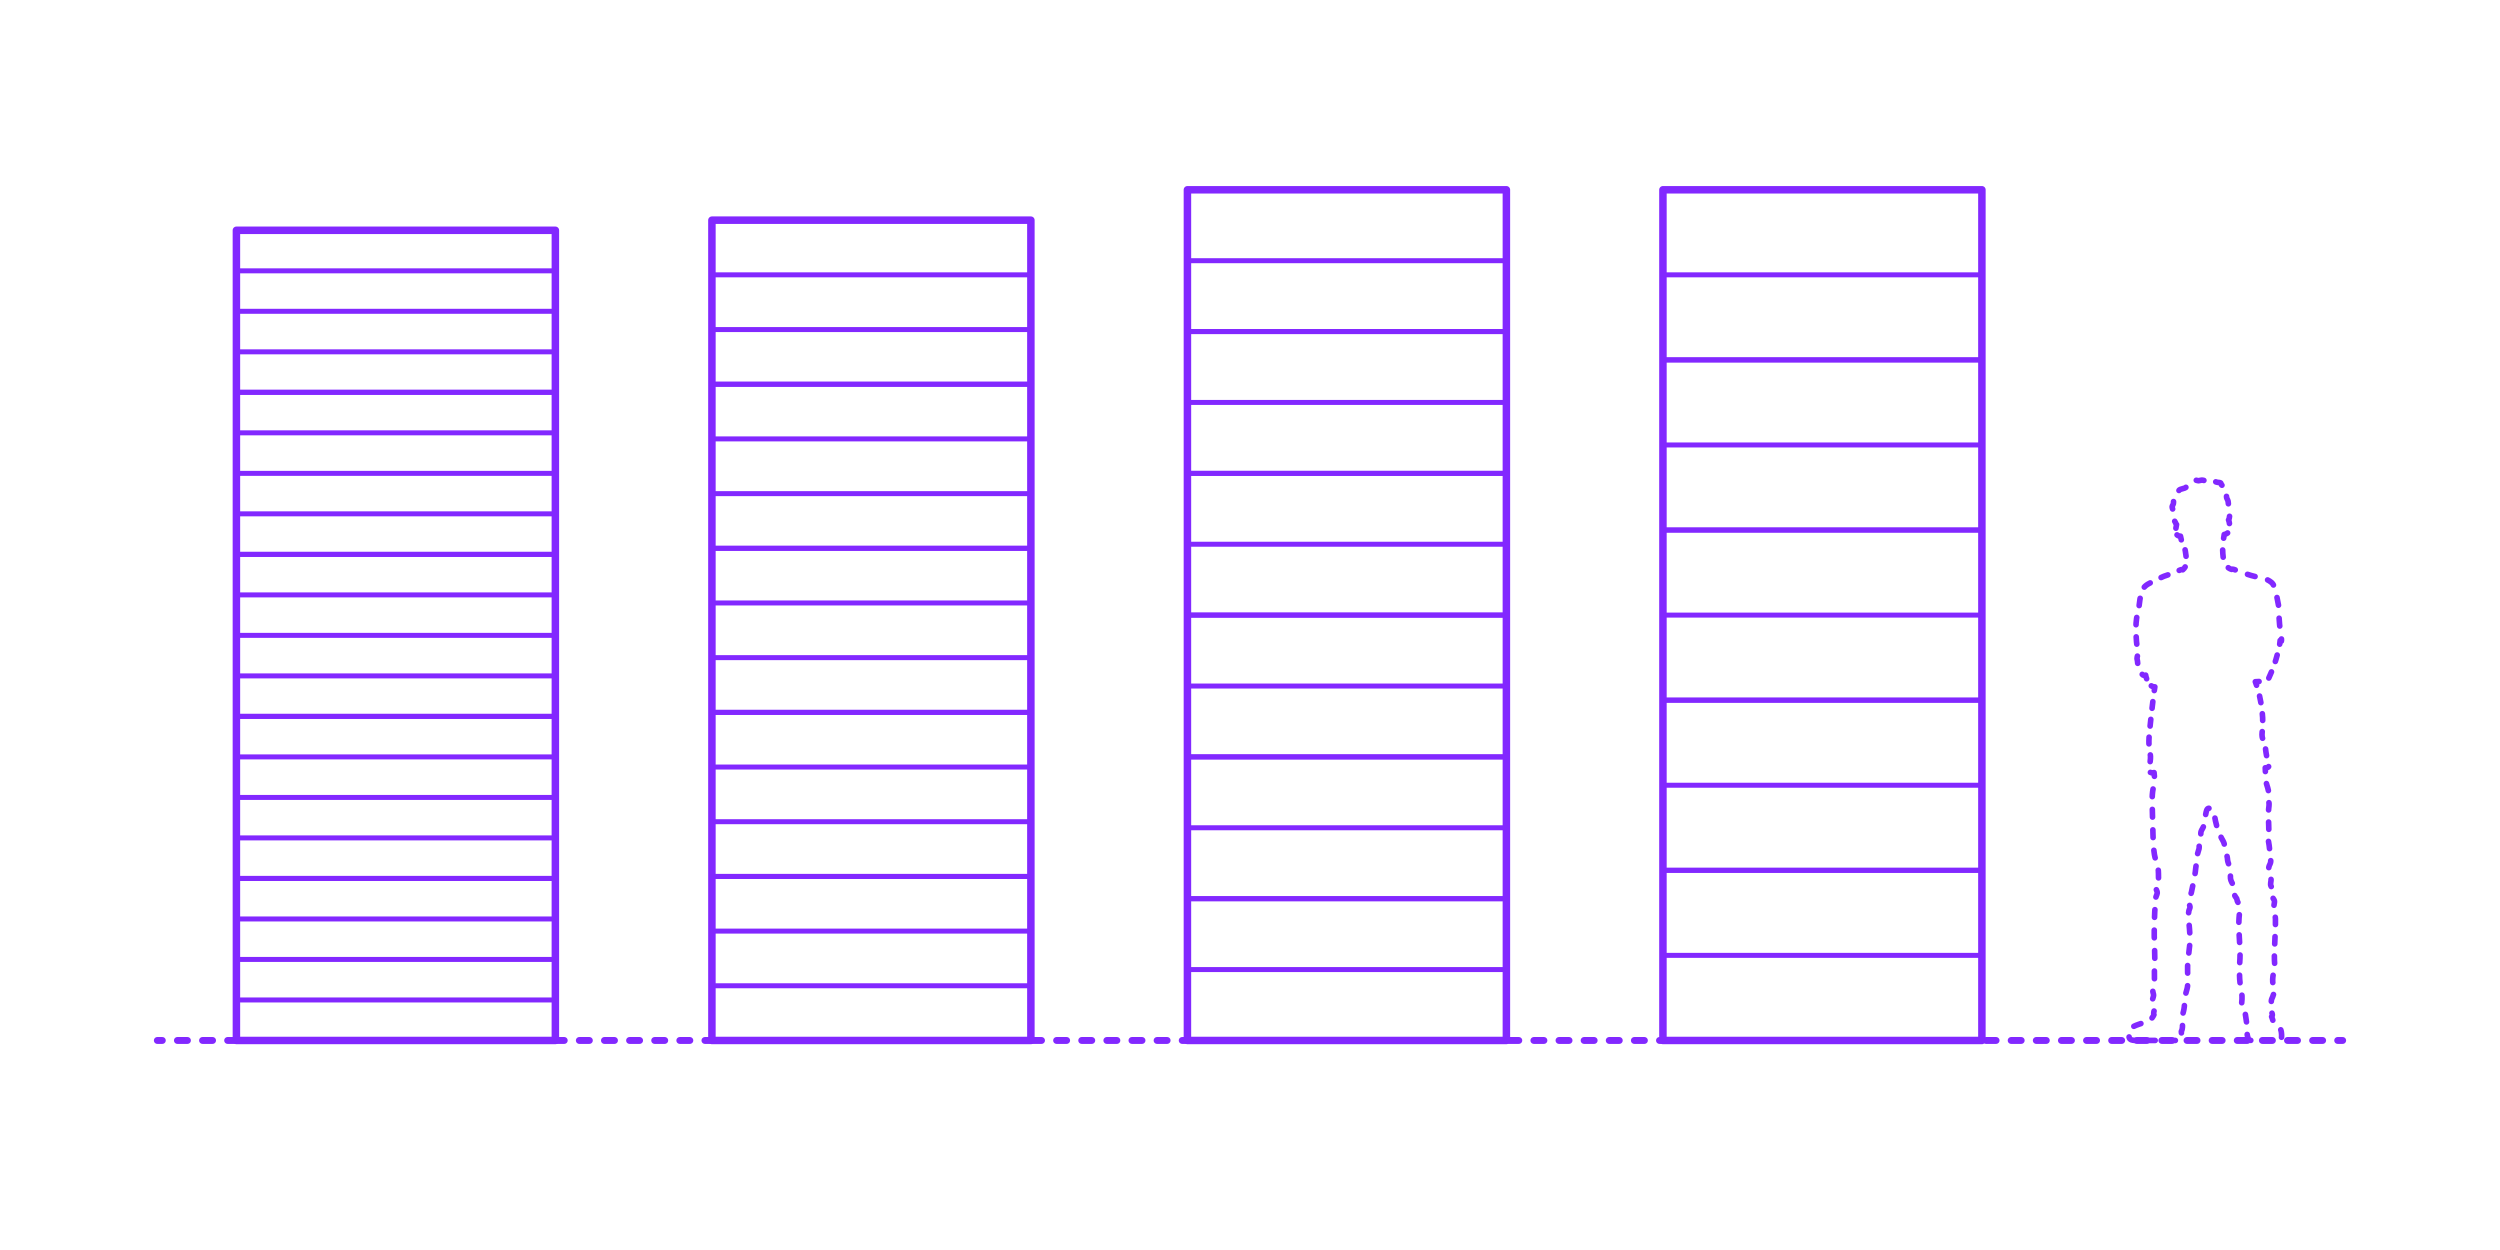 <?xml version="1.0" encoding="utf-8"?>
<!-- Generator: Adobe Illustrator 27.7.0, SVG Export Plug-In . SVG Version: 6.00 Build 0)  -->
<!DOCTYPE svg PUBLIC "-//W3C//DTD SVG 1.0//EN" "http://www.w3.org/TR/2001/REC-SVG-20010904/DTD/svg10.dtd">
<svg version="1.0" xmlns:x="http://ns.adobe.com/Extensibility/1.0/" xmlns:i="http://ns.adobe.com/AdobeIllustrator/10.0/" xmlns:graph="http://ns.adobe.com/Graphs/1.0/"
	 xmlns="http://www.w3.org/2000/svg" xmlns:xlink="http://www.w3.org/1999/xlink" xmlns:a="http://ns.adobe.com/AdobeSVGViewerExtensions/3.0/"
	 x="0px" y="0px" width="1000px" height="500px" viewBox="0 0 1000 500" enable-background="new 0 0 1000 500" xml:space="preserve"
	>
<g id="FILL-BACKGROUND">
	<rect x="0" fill="#FFFFFF" width="1000" height="500"/>
</g>
<g id="N-TEXT">
</g>
<g id="N-DIMENSIONS">
</g>
<g id="_x32_D_x24_AG-DIAGRAM">
	<g id="POLYLINE_00000103979029627987345610000015090004590929514916_">
		<g>
			<g>
				
					<line fill="none" stroke="#8228FF" stroke-width="2.75" stroke-linecap="round" stroke-linejoin="round" x1="62.93" y1="416.186" x2="64.93" y2="416.186"/>
				
					<line fill="none" stroke="#8228FF" stroke-width="2.75" stroke-linecap="round" stroke-linejoin="round" stroke-dasharray="4.019,6.029" x1="70.959" y1="416.186" x2="932.055" y2="416.186"/>
				
					<line fill="none" stroke="#8228FF" stroke-width="2.75" stroke-linecap="round" stroke-linejoin="round" x1="935.07" y1="416.186" x2="937.07" y2="416.186"/>
			</g>
		</g>
	</g>
</g>
<g id="_x32_D_x24_AG-DETAILS-DIAGRAM">
	<g id="POLYLINE_00000037656506095318959210000000785247808303993529_">
		<g>
			<g>
				<path fill="none" stroke="#8228FF" stroke-width="2.25" stroke-linecap="round" stroke-linejoin="round" d="M871.677,228.152
					c0.246-0.11,0.483-0.208,0.679-0.269c0.239-0.07,0.53-0.138,0.742,0.034c0.382-0.321,0.725-0.701,0.958-1.145"/>
				
					<path fill="none" stroke="#8228FF" stroke-width="2.25" stroke-linecap="round" stroke-linejoin="round" stroke-dasharray="2.599,4.331" d="
					M874.424,222.511c-0.008-0.071-0.016-0.142-0.024-0.212c-0.143-1.194-0.333-2.425-0.607-3.597
					c-0.186-0.241-0.349-0.494-0.494-0.757"/>
				<path fill="none" stroke="#8228FF" stroke-width="2.25" stroke-linecap="round" stroke-linejoin="round" d="M872.519,215.93
					c-0.13-0.485-0.233-0.978-0.326-1.465c-0.444-0.009-0.901-0.13-1.257-0.404c-0.042-0.033-0.083-0.069-0.121-0.106"/>
				<path fill="none" stroke="#8228FF" stroke-width="2.25" stroke-linecap="round" stroke-linejoin="round" d="M870.361,211.281
					c0.055-0.499,0.141-0.994,0.26-1.478c-0.21-0.159-0.298-0.471-0.402-0.704c-0.086-0.207-0.208-0.401-0.332-0.594"/>
				
					<path fill="none" stroke="#8228FF" stroke-width="2.25" stroke-linecap="round" stroke-linejoin="round" stroke-dasharray="3.093,5.155" d="
					M869.054,203.596c-0.023-0.067-0.046-0.133-0.066-0.198c-0.07-0.219-0.137-0.448-0.127-0.68c0.01-0.199,0.088-0.386,0.178-0.561
					c0.113-0.217,0.26-0.468,0.317-0.706c0.045-0.182,0.051-0.373,0.05-0.559c0-0.381-0.052-0.807,0.104-1.165
					c0.105-0.232,0.301-0.408,0.494-0.567c0.278-0.227,0.603-0.451,0.802-0.753c0.308-0.467,0.359-1.072,0.486-1.604
					c0.069-0.292,0.186-0.588,0.42-0.786c0.162-0.142,0.362-0.232,0.563-0.304c0.474-0.169,1.077-0.283,1.549-0.457
					c0.157-0.06,0.316-0.129,0.448-0.236c0.142-0.111,0.247-0.284,0.347-0.431c0.13-0.199,0.298-0.326,0.506-0.435
					c0.315-0.175,0.725-0.295,1.008-0.525c0.155-0.126,0.355-0.351,0.5-0.49c0.309-0.298,0.642-0.584,1.013-0.803
					c0.25-0.146,0.536-0.264,0.831-0.228c0.348,0.036,0.685,0.227,1.041,0.175c0.382-0.044,0.756-0.208,1.142-0.226
					c0.506-0.026,1.052,0.164,1.54,0.283c0.532,0.131,1.095,0.219,1.638,0.109c0.391-0.072,0.745-0.3,1.112-0.439
					c0.127-0.045,0.268-0.082,0.402-0.046c0.217,0.063,0.374,0.289,0.527,0.442c0.14,0.148,0.297,0.286,0.483,0.372
					c0.391,0.174,0.864,0.18,1.284,0.226c0.197,0.025,0.486,0.046,0.632,0.19c0.101,0.102,0.126,0.266,0.164,0.398
					c0.027,0.096,0.062,0.192,0.119,0.275c0.089,0.13,0.214,0.233,0.337,0.33c0.211,0.165,0.474,0.338,0.646,0.544
					c0.078,0.094,0.141,0.205,0.16,0.326c0.043,0.279-0.069,0.564-0.141,0.83c-0.034,0.129-0.069,0.263-0.057,0.398
					c0.009,0.104,0.047,0.203,0.099,0.292c0.126,0.208,0.317,0.407,0.449,0.612c0.244,0.372,0.483,0.793,0.535,1.241
					c0.02,0.186,0.01,0.388,0.045,0.572c0.024,0.135,0.075,0.264,0.133,0.387c0.165,0.353,0.397,0.714,0.474,1.1
					c0.078,0.369,0.065,0.787,0.131,1.159c0.078,0.469,0.321,1.057,0.479,1.508c0.091,0.257,0.17,0.523,0.204,0.795"/>
				<path fill="none" stroke="#8228FF" stroke-width="2.25" stroke-linecap="round" stroke-linejoin="round" d="M891.813,206.52
					c-0.053,0.5-0.104,1.023-0.395,1.436c0.151,0.394,0.278,0.808,0.327,1.228c0.01,0.075,0.018,0.149,0.026,0.225"/>
				<path fill="none" stroke="#8228FF" stroke-width="2.25" stroke-linecap="round" stroke-linejoin="round" d="M891.04,213.184
					c-0.073,0.056-0.148,0.108-0.224,0.157c-0.345,0.218-0.73,0.382-1.133,0.456c-0.054,0.495-0.123,0.994-0.229,1.484"/>
				
					<path fill="none" stroke="#8228FF" stroke-width="2.25" stroke-linecap="round" stroke-linejoin="round" stroke-dasharray="2.872,4.787" d="
					M889.07,220.007c0.023,0.971,0.075,1.935,0.193,2.842c0.107,0.797,0.311,1.59,0.649,2.32"/>
				<path fill="none" stroke="#8228FF" stroke-width="2.25" stroke-linecap="round" stroke-linejoin="round" d="M891.32,227.084
					c0.055,0.045,0.112,0.089,0.17,0.131c0.348,0.251,0.751,0.418,1.16,0.542c0.129-0.074,0.28-0.1,0.427-0.092
					c0.172,0.008,0.342,0.055,0.505,0.105c0.169,0.059,0.339,0.12,0.511,0.182"/>
				
					<path fill="none" stroke="#8228FF" stroke-width="2.25" stroke-linecap="round" stroke-linejoin="round" stroke-dasharray="3.136,5.227" d="
					M899.006,229.733c1.001,0.335,1.995,0.633,2.948,0.85l2.457,0.515c1.168,0.256,2.326,0.637,3.346,1.272
					c0.538,0.335,1.06,0.732,1.417,1.263c0.267,0.396,0.447,0.847,0.605,1.295c0.413,1.2,0.697,2.495,0.956,3.737
					c0.267,1.314,0.64,3.478,0.924,4.789c0.034,0.194,0.054,0.395,0.06,0.592c0.013,0.979-0.105,2.144-0.078,3.122
					c0.035,1.538,0.317,3.667,0.493,5.2c0.023,0.181,0.054,0.398,0.09,0.636"/>
				<path fill="none" stroke="#8228FF" stroke-width="2.25" stroke-linecap="round" stroke-linejoin="round" d="M912.579,255.595
					c0.016,0.181,0.025,0.346,0.027,0.488c-0.002,0.114-0.002,0.233-0.042,0.342l-0.002,0.004l-0.002,0.004l-0.002,0.004
					l-0.002,0.004l-0.002,0.004l-0.002,0.004l-0.002,0.004l-0.002,0.004l-0.002,0.003l-0.002,0.003l-0.002,0.003l-0.002,0.003
					l-0.002,0.003l-0.002,0.003c-0.02,0.022-0.049,0.03-0.078,0.025c-0.025-0.004-0.049-0.016-0.071-0.028
					c-0.125-0.075-0.233-0.19-0.339-0.289c-0.034,0.494-0.095,0.99-0.175,1.486"/>
				
					<path fill="none" stroke="#8228FF" stroke-width="2.25" stroke-linecap="round" stroke-linejoin="round" stroke-dasharray="2.674,4.456" d="
					M910.879,262.015c-0.33,1.245-0.697,2.503-1.109,3.689c-0.667,1.886-1.497,3.891-2.337,5.708
					c-0.152,0.291-0.331,0.586-0.608,0.773c-0.146,0.099-0.315,0.16-0.485,0.199c-0.144,0.033-0.295,0.052-0.442,0.065
					c-0.015,0.001-0.03,0.002-0.046,0.003"/>
				<path fill="none" stroke="#8228FF" stroke-width="2.25" stroke-linecap="round" stroke-linejoin="round" d="M903.62,272.602
					c-0.617,0.04-1.188,0.075-1.495,0.088c0.171,0.469,0.335,0.941,0.492,1.415"/>
				
					<path fill="none" stroke="#8228FF" stroke-width="2.25" stroke-linecap="round" stroke-linejoin="round" stroke-dasharray="2.687,4.479" d="
					M903.825,278.42c0.455,1.964,0.792,3.956,1.009,5.954c0.193,1.791,0.306,3.644,0.264,5.444
					c-0.009,0.931-0.156,2.275-0.243,3.211c-0.044,0.567-0.083,1.15,0.017,1.713c0.061,0.34,0.187,0.669,0.33,0.983
					c0.22,0.473,0.48,1.001,0.612,1.505c0.282,1.008,0.429,2.665,0.578,3.714c0.152,1.121,0.417,2.333,0.692,3.5"/>
				<path fill="none" stroke="#8228FF" stroke-width="2.25" stroke-linecap="round" stroke-linejoin="round" d="M907.444,306.635
					c-0.015,0.038-0.034,0.075-0.059,0.108c-0.079,0.113-0.204,0.184-0.331,0.232c-0.304,0.11-0.634,0.131-0.955,0.143
					c0.033,0.496,0.049,0.999,0.05,1.5"/>
				
					<path fill="none" stroke="#8228FF" stroke-width="2.25" stroke-linecap="round" stroke-linejoin="round" stroke-dasharray="2.911,4.851" d="
					M906.573,313.428c0.052,0.197,0.108,0.392,0.168,0.584c0.215,0.709,0.484,1.461,0.605,2.187
					c0.249,1.358-0.069,2.862,0.137,4.225c0.052,0.347,0.131,0.785,0.147,1.127c0.013,0.272-0.008,0.557-0.036,0.828
					c-0.474,3.263-0.052,6.882-0.056,10.17c0.001,0.675-0.083,1.5-0.158,2.175c-0.052,0.51-0.084,1.039-0.028,1.549
					c0.054,0.557,0.214,1.302,0.3,1.856c0.138,0.934,0.522,4.386,0.62,5.334c0.033,0.405,0.056,0.825,0.006,1.229
					c-0.042,0.351-0.152,0.692-0.309,1.008c-0.192,0.377-0.396,0.792-0.457,1.215c-0.082,0.547-0.038,1.109,0.035,1.655
					c0.055,0.378,0.128,0.771,0.24,1.138c0.095,0.324,0.238,0.622,0.363,0.926c0.121,0.294,0.222,0.604,0.258,0.921
					c0.036,0.297,0.006,0.603-0.033,0.898c-0.059,0.462-0.182,1.004-0.125,1.469c0.028,0.213,0.109,0.417,0.207,0.608l0.22,0.417
					c0.352,0.695,0.371,1.502,0.361,2.265l-0.029,0.766c-0.007,0.341-0.006,0.691,0.091,1.021c0.077,0.273,0.275,0.548,0.424,0.787
					c0.135,0.215,0.247,0.454,0.265,0.71c0.04,0.662-0.221,1.376-0.264,2.042c-0.039,0.478,0.025,0.96,0.115,1.428
					c0.103,0.523,0.302,1.36,0.377,1.883c0.087,0.572,0.133,1.171,0.157,1.749c0.11,2.465-0.28,9.056-0.355,11.604
					c-0.063,2.058-0.133,4.288,0.044,6.34c0.039,0.594-0.021,1.196-0.123,1.781l-0.44,2.364c-0.235,1.379-0.35,2.809-0.055,4.188
					c0.158,0.82,0.422,1.789,0.384,2.624c-0.031,0.783-0.271,1.545-0.574,2.263c-0.23,0.534-0.541,1.125-0.533,1.719
					c0.003,0.705,0.309,1.491,0.474,2.171c0.021,0.087,0.042,0.176,0.062,0.265"/>
				<path fill="none" stroke="#8228FF" stroke-width="2.25" stroke-linecap="round" stroke-linejoin="round" d="M908.796,405.268
					c0.001,0.005,0.002,0.01,0.004,0.015l0.086,0.321c0.047,0.188,0.082,0.388,0.038,0.581c-0.042,0.185-0.146,0.354-0.282,0.484
					c0.064,0.13,0.114,0.274,0.16,0.411c0.098,0.304,0.206,0.667,0.331,1.006"/>
				
					<path fill="none" stroke="#8228FF" stroke-width="2.25" stroke-linecap="round" stroke-linejoin="round" stroke-dasharray="3.026,5.044" d="
					M912.307,411.918c0.123,0.308,0.19,0.639,0.237,0.966c0.073,0.522,0.109,1.062,0.1,1.589c-0.007,0.287-0.026,0.581-0.084,0.862
					c-0.033,0.152-0.076,0.306-0.156,0.441c-0.11,0.19-0.295,0.295-0.505,0.342c-0.219,0.05-0.451,0.057-0.676,0.063
					c-0.519-0.005-10.501,0.025-10.803-0.015c-0.248-0.019-0.516-0.04-0.724-0.189c-0.148-0.109-0.247-0.271-0.331-0.432
					c-0.259-0.515-0.389-1.088-0.475-1.655c-0.161-1.127-0.104-2.328-0.065-3.464c-0.124-0.467-0.13-0.991-0.206-1.468
					c-0.213-1.15-0.304-2.525-0.54-3.67c-0.062-0.283-0.135-0.572-0.244-0.841c-0.088-0.219-0.214-0.422-0.368-0.6
					c-0.17-0.199-0.385-0.385-0.513-0.616c-0.129-0.227-0.199-0.484-0.241-0.741c-0.08-0.503-0.054-1.027-0.02-1.534l0.107-1.316
					c0.14-1.57-0.332-3.47-0.579-5.074c-0.311-1.889-0.443-3.832-0.451-5.745c-0.022-1.559,0.135-3.919,0.221-5.496
					c0.255-5.147-0.774-10.858-0.374-16.002c0.048-0.906,0.241-1.914,0.056-2.813c-0.073-0.4-0.202-0.986-0.229-1.387
					c-0.028-0.313,0.018-0.721,0.043-1.036c0.017-0.247,0.014-0.504-0.081-0.736c-0.125-0.32-0.373-0.607-0.481-0.935
					c-0.106-0.313-0.111-0.676-0.248-0.979c-0.144-0.308-0.412-0.572-0.584-0.862c-0.137-0.221-0.227-0.469-0.293-0.72
					c-0.188-0.706-0.237-1.727-0.315-2.458c-0.051-0.458-0.115-0.927-0.256-1.367c-0.125-0.404-0.391-0.876-0.585-1.254
					c-0.228-0.442-0.385-0.924-0.446-1.418c-0.084-0.574,0.009-1.331,0.047-1.912c0.03-0.457,0.028-0.923-0.048-1.375
					c-0.134-0.877-0.517-1.854-0.813-2.692c-0.133-0.385-0.265-0.783-0.327-1.186c-0.048-0.309-0.069-0.716-0.108-1.026
					c-0.039-0.333-0.113-0.676-0.191-1.001c-0.188-0.771-0.496-1.828-0.656-2.601c-0.118-0.555-0.277-1.552-0.432-2.092
					c-0.19-0.749-0.72-1.581-1.085-2.257c-0.514-0.965-0.937-2.012-1.31-3.039c-0.44-1.231-0.825-2.522-1.085-3.804
					c-0.236-1.091-0.424-2.798-0.878-3.81c-0.252-0.559-0.687-1.112-1.319-1.233c-0.316-0.061-0.674-0.03-0.935,0.173
					c-0.185,0.147-0.293,0.367-0.377,0.583c-0.174,0.469-0.274,0.98-0.369,1.471c-0.247,1.259-0.393,2.907-0.633,4.171
					c-0.101,0.497-0.274,0.982-0.521,1.426c-0.306,0.571-0.725,1.186-0.814,1.836c-0.083,0.566,0.021,1.192-0.037,1.76
					c-0.066,0.681-0.4,1.35-0.562,2.009c-0.057,0.228-0.092,0.464-0.1,0.699c-0.026,0.658,0.107,1.369-0.022,2.021
					c-0.126,0.665-0.464,1.324-0.581,1.991c-0.047,0.268-0.052,0.544-0.042,0.816c0.013,0.365,0.061,0.823,0.031,1.188
					c-0.02,0.254-0.079,0.506-0.148,0.751c-0.115,0.393-0.286,0.938-0.355,1.335c-0.135,0.676-0.318,2.516-0.406,3.225
					c-0.299,2.385-1.069,5.68-1.54,8.052c-0.057,0.263-0.127,0.534-0.217,0.788c-0.115,0.328-0.271,0.703-0.312,1.047
					c-0.052,0.36,0.06,0.729,0.074,1.087c0.012,0.247-0.051,0.437-0.172,0.649c-0.154,0.273-0.351,0.566-0.327,0.894
					c0.032,0.514,0.342,0.983,0.382,1.495c0.013,0.208-0.05,0.412-0.128,0.602c-0.115,0.271-0.239,0.561-0.309,0.844
					c-0.074,0.291-0.108,0.599-0.129,0.898c-0.118,2.445,0.369,5.758,0.479,8.212c0.087,1.652,0.066,3.349-0.07,4.998
					c-0.146,1.93-0.577,4.448-0.722,6.378c-0.091,1.21-0.104,2.5-0.088,3.713c0.023,1.399,0.16,4.114,0.04,5.492
					c-0.059,1.062-0.396,2.16-0.691,3.177c-0.683,2.365-0.37,4.996-0.976,7.375c-0.16,0.646-0.409,1.495-0.483,2.147
					c-0.066,0.521-0.053,1.06-0.027,1.583c0.054,1.099,0.209,2.395-0.041,3.472c-0.072,0.309-0.171,0.619-0.335,0.892
					c0.067,0.909,0.167,1.853,0.03,2.758c-0.033,0.179-0.083,0.361-0.189,0.512c-0.231,0.329-0.68,0.322-1.042,0.333l-16.265,0.001
					l-0.473-0.001c-0.298-0.004-0.629-0.009-0.925-0.033c-0.401-0.033-0.81-0.087-1.185-0.241c-0.212-0.088-0.413-0.215-0.556-0.397
					c-0.15-0.189-0.231-0.423-0.278-0.658c-0.097-0.535-0.058-1.09-0.009-1.629c0.078-0.75,0.307-1.494,0.883-2.012
					c0.299-0.277,0.65-0.495,1.011-0.682c1.055-0.551,2.971-1.111,4.104-1.522c0.37-0.137,0.749-0.274,1.119-0.43"/>
				<path fill="none" stroke="#8228FF" stroke-width="2.25" stroke-linecap="round" stroke-linejoin="round" d="M860.808,407.168
					c0.317-0.387,0.568-0.829,0.771-1.284c-0.066-0.138-0.094-0.292-0.102-0.443c-0.015-0.333,0.056-0.687,0.143-1.032"/>
				
					<path fill="none" stroke="#8228FF" stroke-width="2.25" stroke-linecap="round" stroke-linejoin="round" stroke-dasharray="3.069,5.115" d="
					M861.079,399.523c0.104-0.43,0.306-0.845,0.348-1.285c0.021-0.222-0.015-0.446-0.066-0.662c-0.095-0.395-0.248-0.81-0.254-1.22
					c-0.014-0.57,0.234-1.296,0.367-1.848c0.492-1.856,0.224-4.075,0.291-5.979c0.048-1.123,0.178-2.626,0.173-3.742
					c0.034-1.114-0.215-9.169-0.242-10.469c-0.054-3.09,0.033-6.645,0.206-9.732c0.048-0.706,0.104-1.478,0.225-2.176
					c0.096-0.55,0.28-1.188,0.192-1.755l-0.066-0.515c-0.033-0.276-0.048-0.559-0.008-0.835c0.042-0.298,0.147-0.589,0.253-0.869
					c0.145-0.387,0.343-0.804,0.395-1.215c0.021-0.172,0.004-0.348-0.041-0.515c-0.086-0.319-0.257-0.637-0.364-0.95
					c-0.153-0.446-0.253-0.92-0.234-1.394c0.012-0.236,0.059-0.479,0.194-0.677c0.226-0.334,0.639-0.534,0.791-0.921
					c0.166-0.409,0.161-0.865,0.165-1.299c-0.023-1.233,0.018-2.936-0.184-4.144c-0.15-1.06-0.669-2.505-0.979-3.536
					c-0.398-1.295-0.615-2.659-0.744-4.006c-0.17-1.665-0.239-4.081-0.302-5.778c-0.03-1.847-0.39-13.204-0.324-14.786
					c0.02-0.832,0.068-1.707,0.175-2.531c0.138-1.097,0.414-2.337,0.586-3.43c0.01-0.057,0.019-0.115,0.028-0.172"/>
				<path fill="none" stroke="#8228FF" stroke-width="2.25" stroke-linecap="round" stroke-linejoin="round" d="M861.76,310.533
					c-0.024-0.5-0.069-1-0.125-1.495c-0.351,0.065-0.715,0.127-1.072,0.077c-0.139-0.021-0.278-0.067-0.393-0.147"/>
				
					<path fill="none" stroke="#8228FF" stroke-width="2.25" stroke-linecap="round" stroke-linejoin="round" stroke-dasharray="2.68,4.466" d="
					M860.06,304.641c0.005-0.036,0.01-0.071,0.014-0.106c0.083-0.644,0.147-1.31,0.12-1.959c-0.029-0.878-0.274-2.029-0.421-2.903
					c-0.372-2.161-0.188-4.417-0.008-6.591c0.47-4.5,0.988-9.833,1.636-14.65"/>
				<path fill="none" stroke="#8228FF" stroke-width="2.25" stroke-linecap="round" stroke-linejoin="round" d="M861.713,276.224
					c0.075-0.502,0.152-0.995,0.23-1.478c-0.346-0.008-0.699-0.051-1.021-0.186c-0.142-0.059-0.275-0.135-0.399-0.224"/>
				<path fill="none" stroke="#8228FF" stroke-width="2.25" stroke-linecap="round" stroke-linejoin="round" d="M858.65,271.498
					c-0.177-0.469-0.31-0.954-0.387-1.448c-0.341,0.072-0.749,0.161-1.067-0.025c-0.119-0.069-0.218-0.167-0.305-0.273"/>
				
					<path fill="none" stroke="#8228FF" stroke-width="2.25" stroke-linecap="round" stroke-linejoin="round" stroke-dasharray="2.917,4.862" d="
					M855.079,265.327c-0.015-0.095-0.027-0.189-0.035-0.284l-0.037-0.471c-0.02-0.362-0.16-0.74-0.197-1.1
					c-0.017-0.201,0.015-0.404,0.055-0.601c0.104-0.468,0.204-0.983,0.359-1.436c-0.153-0.678-0.261-1.398-0.341-2.088l-0.078-0.826
					c-0.188-1.028-0.253-2.726-0.333-3.786c-0.151-2.395-0.189-4.844,0.142-7.225c0.119-0.889,0.278-1.811,0.496-2.681
					c0.202-0.739,0.389-1.366,0.485-2.145c0.249-1.764,0.437-4,0.965-5.689c0.289-0.928,0.749-1.828,1.472-2.492
					c0.329-0.309,0.703-0.577,1.085-0.816c1.147-0.705,3.001-1.562,4.211-2.186c0.727-0.351,1.516-0.71,2.267-1.001
					c0.754-0.297,2.417-0.844,3.202-1.114c0.216-0.077,0.436-0.157,0.655-0.242"/>
			</g>
		</g>
	</g>
</g>
<g id="_x32_D_x24_AG-DETAILS">
</g>
<g id="_x32_D_x24_AG-BUILDINGS">
	<g id="POLYLINE_00000148654764528572143190000004034215904996753563_">
		
			<line fill="none" stroke="#8228FF" stroke-width="2" stroke-linecap="round" stroke-linejoin="round" stroke-miterlimit="10" x1="94.562" y1="399.982" x2="222.147" y2="399.982"/>
	</g>
	<g id="POLYLINE_00000139287781738812114320000009168250980323631501_">
		
			<line fill="none" stroke="#8228FF" stroke-width="2" stroke-linecap="round" stroke-linejoin="round" stroke-miterlimit="10" x1="94.562" y1="383.779" x2="222.147" y2="383.779"/>
	</g>
	<g id="POLYLINE_00000170976551872377547500000015342588222550563236_">
		
			<rect x="94.562" y="351.372" fill="none" stroke="#8228FF" stroke-width="2" stroke-linecap="round" stroke-linejoin="round" stroke-miterlimit="10" width="127.585" height="64.813"/>
	</g>
	<g id="POLYLINE_00000040556892619238671230000007377512533776552108_">
		
			<line fill="none" stroke="#8228FF" stroke-width="2" stroke-linecap="round" stroke-linejoin="round" stroke-miterlimit="10" x1="94.562" y1="367.576" x2="222.147" y2="367.576"/>
	</g>
	<g id="POLYLINE_00000148633669789462272700000001891803854955233679_">
		
			<line fill="none" stroke="#8228FF" stroke-width="2" stroke-linecap="round" stroke-linejoin="round" stroke-miterlimit="10" x1="665.173" y1="382.159" x2="792.759" y2="382.159"/>
	</g>
	<g id="POLYLINE_00000021841558020409017150000006219531055658527133_">
		
			<line fill="none" stroke="#8228FF" stroke-width="2" stroke-linecap="round" stroke-linejoin="round" stroke-miterlimit="10" x1="665.173" y1="348.132" x2="792.759" y2="348.132"/>
	</g>
	<g id="POLYLINE_00000176745294653423067290000010665708624529080474_">
		
			<polyline fill="none" stroke="#8228FF" stroke-width="2" stroke-linecap="round" stroke-linejoin="round" stroke-miterlimit="10" points="
			665.173,348.132 665.173,416.186 792.759,416.186 792.759,348.132 		"/>
	</g>
	<g id="POLYLINE_00000125577723919176899920000011381787991649679267_">
		
			<line fill="none" stroke="#8228FF" stroke-width="2" stroke-linecap="round" stroke-linejoin="round" stroke-miterlimit="10" x1="284.766" y1="394.311" x2="412.351" y2="394.311"/>
	</g>
	<g id="POLYLINE_00000114052875094838986530000005931675410282676381_">
		
			<line fill="none" stroke="#8228FF" stroke-width="2" stroke-linecap="round" stroke-linejoin="round" stroke-miterlimit="10" x1="284.766" y1="372.437" x2="412.351" y2="372.437"/>
	</g>
	<g id="POLYLINE_00000134221731791319720130000001447438472743007398_">
		
			<rect x="284.766" y="350.562" fill="none" stroke="#8228FF" stroke-width="2" stroke-linecap="round" stroke-linejoin="round" stroke-miterlimit="10" width="127.585" height="65.624"/>
	</g>
	<g id="POLYLINE_00000106146158806829718190000017809070996389534384_">
		
			<line fill="none" stroke="#8228FF" stroke-width="2" stroke-linecap="round" stroke-linejoin="round" stroke-miterlimit="10" x1="474.969" y1="387.83" x2="602.555" y2="387.83"/>
	</g>
	<g id="POLYLINE_00000085226783429133170230000002005644925907350156_">
		
			<line fill="none" stroke="#8228FF" stroke-width="2" stroke-linecap="round" stroke-linejoin="round" stroke-miterlimit="10" x1="474.969" y1="359.474" x2="602.555" y2="359.474"/>
	</g>
	<g id="POLYLINE_00000085212471071849385270000011682269386399694218_">
		
			<polyline fill="none" stroke="#8228FF" stroke-width="2" stroke-linecap="round" stroke-linejoin="round" stroke-miterlimit="10" points="
			474.969,359.474 474.969,416.186 602.555,416.186 602.555,359.474 		"/>
	</g>
	<g id="POLYLINE_00000046332595242003455020000009351640791004381071_">
		
			<line fill="none" stroke="#8228FF" stroke-width="2" stroke-linecap="round" stroke-linejoin="round" stroke-miterlimit="10" x1="94.562" y1="335.169" x2="222.147" y2="335.169"/>
	</g>
	<g id="POLYLINE_00000078728453016039781580000014763770821537022899_">
		
			<line fill="none" stroke="#8228FF" stroke-width="2" stroke-linecap="round" stroke-linejoin="round" stroke-miterlimit="10" x1="94.562" y1="318.966" x2="222.147" y2="318.966"/>
	</g>
	<g id="POLYLINE_00000071549145132020541550000002453900960377787559_">
		
			<rect x="94.562" y="286.559" fill="none" stroke="#8228FF" stroke-width="2" stroke-linecap="round" stroke-linejoin="round" stroke-miterlimit="10" width="127.585" height="64.813"/>
	</g>
	<g id="POLYLINE_00000163781207569801098640000010832933519363792556_">
		
			<line fill="none" stroke="#8228FF" stroke-width="2" stroke-linecap="round" stroke-linejoin="round" stroke-miterlimit="10" x1="94.562" y1="302.762" x2="222.147" y2="302.762"/>
	</g>
	<g id="POLYLINE_00000003809747723098070430000014991980748680938670_">
		
			<line fill="none" stroke="#8228FF" stroke-width="2" stroke-linecap="round" stroke-linejoin="round" stroke-miterlimit="10" x1="94.562" y1="270.356" x2="222.147" y2="270.356"/>
	</g>
	<g id="POLYLINE_00000100347008029397256880000013889732822840921483_">
		
			<line fill="none" stroke="#8228FF" stroke-width="2" stroke-linecap="round" stroke-linejoin="round" stroke-miterlimit="10" x1="94.562" y1="254.152" x2="222.147" y2="254.152"/>
	</g>
	<g id="POLYLINE_00000018939163726671289300000006223517880765785271_">
		
			<rect x="94.562" y="221.746" fill="none" stroke="#8228FF" stroke-width="2" stroke-linecap="round" stroke-linejoin="round" stroke-miterlimit="10" width="127.585" height="64.813"/>
	</g>
	<g id="POLYLINE_00000062877021620249575290000000671020910068338051_">
		
			<line fill="none" stroke="#8228FF" stroke-width="2" stroke-linecap="round" stroke-linejoin="round" stroke-miterlimit="10" x1="94.562" y1="237.949" x2="222.147" y2="237.949"/>
	</g>
	<g id="POLYLINE_00000167356019257365336130000011964206812054321043_">
		
			<line fill="none" stroke="#8228FF" stroke-width="2" stroke-linecap="round" stroke-linejoin="round" stroke-miterlimit="10" x1="94.562" y1="205.542" x2="222.147" y2="205.542"/>
	</g>
	<g id="POLYLINE_00000123408348799787391890000006053992323319421871_">
		
			<line fill="none" stroke="#8228FF" stroke-width="2" stroke-linecap="round" stroke-linejoin="round" stroke-miterlimit="10" x1="94.562" y1="189.339" x2="222.147" y2="189.339"/>
	</g>
	<g id="POLYLINE_00000015357150010547125840000010296287771428275594_">
		
			<rect x="94.562" y="156.932" fill="none" stroke="#8228FF" stroke-width="2" stroke-linecap="round" stroke-linejoin="round" stroke-miterlimit="10" width="127.585" height="64.813"/>
	</g>
	<g id="POLYLINE_00000130610145998940939970000000217213077566084514_">
		
			<line fill="none" stroke="#8228FF" stroke-width="2" stroke-linecap="round" stroke-linejoin="round" stroke-miterlimit="10" x1="94.562" y1="173.135" x2="222.147" y2="173.135"/>
	</g>
	<g id="POLYLINE_00000183953197592405400660000010156939322022949044_">
		
			<line fill="none" stroke="#8228FF" stroke-width="2" stroke-linecap="round" stroke-linejoin="round" stroke-miterlimit="10" x1="94.562" y1="140.729" x2="222.147" y2="140.729"/>
	</g>
	<g id="POLYLINE_00000007397300092543824460000014603967729948862387_">
		
			<line fill="none" stroke="#8228FF" stroke-width="2" stroke-linecap="round" stroke-linejoin="round" stroke-miterlimit="10" x1="94.562" y1="124.525" x2="222.147" y2="124.525"/>
	</g>
	<g id="POLYLINE_00000108305611992124613750000002316860142288874901_">
		
			<rect x="94.562" y="92.119" fill="none" stroke="#8228FF" stroke-width="2" stroke-linecap="round" stroke-linejoin="round" stroke-miterlimit="10" width="127.585" height="64.813"/>
	</g>
	<g id="POLYLINE_00000047769145946479111720000004459265224419598254_">
		
			<line fill="none" stroke="#8228FF" stroke-width="2" stroke-linecap="round" stroke-linejoin="round" stroke-miterlimit="10" x1="94.562" y1="108.322" x2="222.147" y2="108.322"/>
	</g>
	<g id="POLYLINE_00000149353249940039594750000013246885981628886973_">
		
			<line fill="none" stroke="#8228FF" stroke-width="2" stroke-linecap="round" stroke-linejoin="round" stroke-miterlimit="10" x1="665.173" y1="314.105" x2="792.759" y2="314.105"/>
	</g>
	<g id="POLYLINE_00000070840134928794746510000003914553779717608856_">
		
			<line fill="none" stroke="#8228FF" stroke-width="2" stroke-linecap="round" stroke-linejoin="round" stroke-miterlimit="10" x1="665.173" y1="280.078" x2="792.759" y2="280.078"/>
	</g>
	<g id="POLYLINE_00000041258644310377561720000006331376679241867393_">
		
			<polyline fill="none" stroke="#8228FF" stroke-width="2" stroke-linecap="round" stroke-linejoin="round" stroke-miterlimit="10" points="
			665.173,280.078 665.173,348.132 792.759,348.132 792.759,280.078 		"/>
	</g>
	<g id="POLYLINE_00000167378767985071666790000004992534324902536869_">
		
			<line fill="none" stroke="#8228FF" stroke-width="2" stroke-linecap="round" stroke-linejoin="round" stroke-miterlimit="10" x1="665.173" y1="246.051" x2="792.759" y2="246.051"/>
	</g>
	<g id="POLYLINE_00000093885378358590237080000012884975700301461164_">
		
			<line fill="none" stroke="#8228FF" stroke-width="2" stroke-linecap="round" stroke-linejoin="round" stroke-miterlimit="10" x1="665.173" y1="212.023" x2="792.759" y2="212.023"/>
	</g>
	<g id="POLYLINE_00000094585079382910488580000012737758515157398158_">
		
			<polyline fill="none" stroke="#8228FF" stroke-width="2" stroke-linecap="round" stroke-linejoin="round" stroke-miterlimit="10" points="
			665.173,212.023 665.173,280.078 792.759,280.078 792.759,212.023 		"/>
	</g>
	<g id="POLYLINE_00000183214973060029133820000003122309256489547197_">
		
			<line fill="none" stroke="#8228FF" stroke-width="2" stroke-linecap="round" stroke-linejoin="round" stroke-miterlimit="10" x1="665.173" y1="177.996" x2="792.759" y2="177.996"/>
	</g>
	<g id="POLYLINE_00000029759856462450658090000017848362380291839127_">
		
			<line fill="none" stroke="#8228FF" stroke-width="2" stroke-linecap="round" stroke-linejoin="round" stroke-miterlimit="10" x1="665.173" y1="143.969" x2="792.759" y2="143.969"/>
	</g>
	<g id="POLYLINE_00000117677107285502080540000015685360906367642043_">
		
			<polyline fill="none" stroke="#8228FF" stroke-width="2" stroke-linecap="round" stroke-linejoin="round" stroke-miterlimit="10" points="
			665.173,143.969 665.173,212.023 792.759,212.023 792.759,143.969 		"/>
	</g>
	<g id="POLYLINE_00000165926020161624358320000002446474978227611789_">
		
			<line fill="none" stroke="#8228FF" stroke-width="2" stroke-linecap="round" stroke-linejoin="round" stroke-miterlimit="10" x1="665.173" y1="109.942" x2="792.759" y2="109.942"/>
	</g>
	<g id="POLYLINE_00000010275566526520817320000001948821834451869371_">
		
			<line fill="none" stroke="#8228FF" stroke-width="2" stroke-linecap="round" stroke-linejoin="round" stroke-miterlimit="10" x1="665.173" y1="75.915" x2="792.759" y2="75.915"/>
	</g>
	<g id="POLYLINE_00000029010033595663725780000005683872624804037799_">
		
			<polyline fill="none" stroke="#8228FF" stroke-width="2" stroke-linecap="round" stroke-linejoin="round" stroke-miterlimit="10" points="
			665.173,75.915 665.173,143.969 792.759,143.969 792.759,75.915 		"/>
	</g>
	<g id="POLYLINE_00000182507428036379253390000002512911265456966020_">
		
			<line fill="none" stroke="#8228FF" stroke-width="2" stroke-linecap="round" stroke-linejoin="round" stroke-miterlimit="10" x1="474.969" y1="331.118" x2="602.555" y2="331.118"/>
	</g>
	<g id="POLYLINE_00000094609619466636775390000003860242529307925912_">
		
			<line fill="none" stroke="#8228FF" stroke-width="2" stroke-linecap="round" stroke-linejoin="round" stroke-miterlimit="10" x1="474.969" y1="302.762" x2="602.555" y2="302.762"/>
	</g>
	<g id="POLYLINE_00000004538524530531131740000010924248255688920749_">
		
			<polyline fill="none" stroke="#8228FF" stroke-width="2" stroke-linecap="round" stroke-linejoin="round" stroke-miterlimit="10" points="
			474.969,302.762 474.969,359.474 602.555,359.474 602.555,302.762 		"/>
	</g>
	<g id="POLYLINE_00000031179314237207606580000007697727211872903075_">
		
			<line fill="none" stroke="#8228FF" stroke-width="2" stroke-linecap="round" stroke-linejoin="round" stroke-miterlimit="10" x1="474.969" y1="274.406" x2="602.555" y2="274.406"/>
	</g>
	<g id="POLYLINE_00000078045080339273123620000010632888420838737025_">
		
			<line fill="none" stroke="#8228FF" stroke-width="2" stroke-linecap="round" stroke-linejoin="round" stroke-miterlimit="10" x1="474.969" y1="246.051" x2="602.555" y2="246.051"/>
	</g>
	<g id="POLYLINE_00000116932551667086013050000017965948040032376221_">
		
			<polyline fill="none" stroke="#8228FF" stroke-width="2" stroke-linecap="round" stroke-linejoin="round" stroke-miterlimit="10" points="
			474.969,246.051 474.969,302.762 602.555,302.762 602.555,246.051 		"/>
	</g>
	<g id="POLYLINE_00000059292671321493371220000010409624949179289249_">
		
			<line fill="none" stroke="#8228FF" stroke-width="2" stroke-linecap="round" stroke-linejoin="round" stroke-miterlimit="10" x1="474.969" y1="217.695" x2="602.555" y2="217.695"/>
	</g>
	<g id="POLYLINE_00000064355453460348934070000001855152995182541502_">
		
			<line fill="none" stroke="#8228FF" stroke-width="2" stroke-linecap="round" stroke-linejoin="round" stroke-miterlimit="10" x1="474.969" y1="189.339" x2="602.555" y2="189.339"/>
	</g>
	<g id="POLYLINE_00000128485482208330714520000004617889353822829499_">
		
			<polyline fill="none" stroke="#8228FF" stroke-width="2" stroke-linecap="round" stroke-linejoin="round" stroke-miterlimit="10" points="
			474.969,189.339 474.969,246.051 602.555,246.051 602.555,189.339 		"/>
	</g>
	<g id="POLYLINE_00000128452633563310886230000017728230301338119096_">
		
			<line fill="none" stroke="#8228FF" stroke-width="2" stroke-linecap="round" stroke-linejoin="round" stroke-miterlimit="10" x1="474.969" y1="160.983" x2="602.555" y2="160.983"/>
	</g>
	<g id="POLYLINE_00000072259891700765874240000006626443217479575445_">
		
			<line fill="none" stroke="#8228FF" stroke-width="2" stroke-linecap="round" stroke-linejoin="round" stroke-miterlimit="10" x1="474.969" y1="132.627" x2="602.555" y2="132.627"/>
	</g>
	<g id="POLYLINE_00000023252102938048517000000013674368662086814903_">
		
			<polyline fill="none" stroke="#8228FF" stroke-width="2" stroke-linecap="round" stroke-linejoin="round" stroke-miterlimit="10" points="
			474.969,132.627 474.969,189.339 602.555,189.339 602.555,132.627 		"/>
	</g>
	<g id="POLYLINE_00000150103508162782890440000011680001678237767582_">
		
			<line fill="none" stroke="#8228FF" stroke-width="2" stroke-linecap="round" stroke-linejoin="round" stroke-miterlimit="10" x1="474.969" y1="104.271" x2="602.555" y2="104.271"/>
	</g>
	<g id="POLYLINE_00000087412651122765438730000001586082169064653204_">
		
			<line fill="none" stroke="#8228FF" stroke-width="2" stroke-linecap="round" stroke-linejoin="round" stroke-miterlimit="10" x1="474.969" y1="75.915" x2="602.555" y2="75.915"/>
	</g>
	<g id="POLYLINE_00000160162852432907470900000018071640708193481644_">
		
			<polyline fill="none" stroke="#8228FF" stroke-width="2" stroke-linecap="round" stroke-linejoin="round" stroke-miterlimit="10" points="
			474.969,75.915 474.969,132.627 602.555,132.627 602.555,75.915 		"/>
	</g>
	<g id="POLYLINE_00000047026659639171462070000016542165811970488750_">
		
			<line fill="none" stroke="#8228FF" stroke-width="2" stroke-linecap="round" stroke-linejoin="round" stroke-miterlimit="10" x1="284.766" y1="328.688" x2="412.351" y2="328.688"/>
	</g>
	<g id="POLYLINE_00000179607845836929998640000017440280457271315617_">
		
			<line fill="none" stroke="#8228FF" stroke-width="2" stroke-linecap="round" stroke-linejoin="round" stroke-miterlimit="10" x1="284.766" y1="306.813" x2="412.351" y2="306.813"/>
	</g>
	<g id="POLYLINE_00000136400605547184619760000017206138748771797392_">
		
			<rect x="284.766" y="284.939" fill="none" stroke="#8228FF" stroke-width="2" stroke-linecap="round" stroke-linejoin="round" stroke-miterlimit="10" width="127.585" height="65.624"/>
	</g>
	<g id="POLYLINE_00000179626995583881562540000003344313007246763441_">
		
			<line fill="none" stroke="#8228FF" stroke-width="2" stroke-linecap="round" stroke-linejoin="round" stroke-miterlimit="10" x1="284.766" y1="263.064" x2="412.351" y2="263.064"/>
	</g>
	<g id="POLYLINE_00000142144863868078628720000008681805324919936442_">
		
			<line fill="none" stroke="#8228FF" stroke-width="2" stroke-linecap="round" stroke-linejoin="round" stroke-miterlimit="10" x1="284.766" y1="241.19" x2="412.351" y2="241.19"/>
	</g>
	<g id="POLYLINE_00000163074167629429180020000007535575173048869256_">
		
			<rect x="284.766" y="219.315" fill="none" stroke="#8228FF" stroke-width="2" stroke-linecap="round" stroke-linejoin="round" stroke-miterlimit="10" width="127.585" height="65.624"/>
	</g>
	<g id="POLYLINE_00000034067219154287602320000003571671071692702338_">
		
			<line fill="none" stroke="#8228FF" stroke-width="2" stroke-linecap="round" stroke-linejoin="round" stroke-miterlimit="10" x1="284.766" y1="197.44" x2="412.351" y2="197.44"/>
	</g>
	<g id="POLYLINE_00000119094743131387297990000002267891560169149114_">
		
			<line fill="none" stroke="#8228FF" stroke-width="2" stroke-linecap="round" stroke-linejoin="round" stroke-miterlimit="10" x1="284.766" y1="175.566" x2="412.351" y2="175.566"/>
	</g>
	<g id="POLYLINE_00000035530592445919811860000011440006324625141901_">
		
			<rect x="284.766" y="153.691" fill="none" stroke="#8228FF" stroke-width="2" stroke-linecap="round" stroke-linejoin="round" stroke-miterlimit="10" width="127.585" height="65.624"/>
	</g>
	<g id="POLYLINE_00000021826398067671356380000015339946968183818653_">
		
			<line fill="none" stroke="#8228FF" stroke-width="2" stroke-linecap="round" stroke-linejoin="round" stroke-miterlimit="10" x1="284.766" y1="131.817" x2="412.351" y2="131.817"/>
	</g>
	<g id="POLYLINE_00000063633895643173636420000006330488703438704512_">
		
			<line fill="none" stroke="#8228FF" stroke-width="2" stroke-linecap="round" stroke-linejoin="round" stroke-miterlimit="10" x1="284.766" y1="109.942" x2="412.351" y2="109.942"/>
	</g>
	<g id="POLYLINE_00000050623271015193959210000009126939352861942965_">
		
			<rect x="284.766" y="88.068" fill="none" stroke="#8228FF" stroke-width="2" stroke-linecap="round" stroke-linejoin="round" stroke-miterlimit="10" width="127.585" height="65.624"/>
	</g>
</g>
<g id="_x32_D_x24_AG-OUTLINE">
	<g id="POLYLINE_00000078042983816899657790000006479431900149939611_">
		<path fill="none" stroke="#8228FF" stroke-width="3" stroke-linecap="round" stroke-linejoin="round" stroke-miterlimit="10" d="
			M222.147,156.932V92.119H94.562c0,103.918,0,220.153,0,324.067h127.585C222.147,334.957,222.147,238.157,222.147,156.932z"/>
	</g>
	<g id="POLYLINE_00000043457129365413524850000000978126381259693242_">
		<path fill="none" stroke="#8228FF" stroke-width="3" stroke-linecap="round" stroke-linejoin="round" stroke-miterlimit="10" d="
			M792.759,75.915H665.173c0,109.114,0,231.16,0,340.27h127.585C792.759,307.072,792.759,185.026,792.759,75.915z"/>
	</g>
	<g id="POLYLINE_00000101789572739032658830000006869813798011030455_">
		<path fill="none" stroke="#8228FF" stroke-width="3" stroke-linecap="round" stroke-linejoin="round" stroke-miterlimit="10" d="
			M412.351,153.691V88.068H284.766c0,105.217,0,222.904,0,328.118h127.585C412.351,333.941,412.351,235.932,412.351,153.691z"/>
	</g>
	<g id="POLYLINE_00000076573763430320977310000013414035891811750326_">
		<path fill="none" stroke="#8228FF" stroke-width="3" stroke-linecap="round" stroke-linejoin="round" stroke-miterlimit="10" d="
			M602.555,75.915H474.969c0,110.449,0,229.824,0,340.27h127.585C602.555,305.737,602.555,186.362,602.555,75.915z"/>
	</g>
</g>
</svg>
